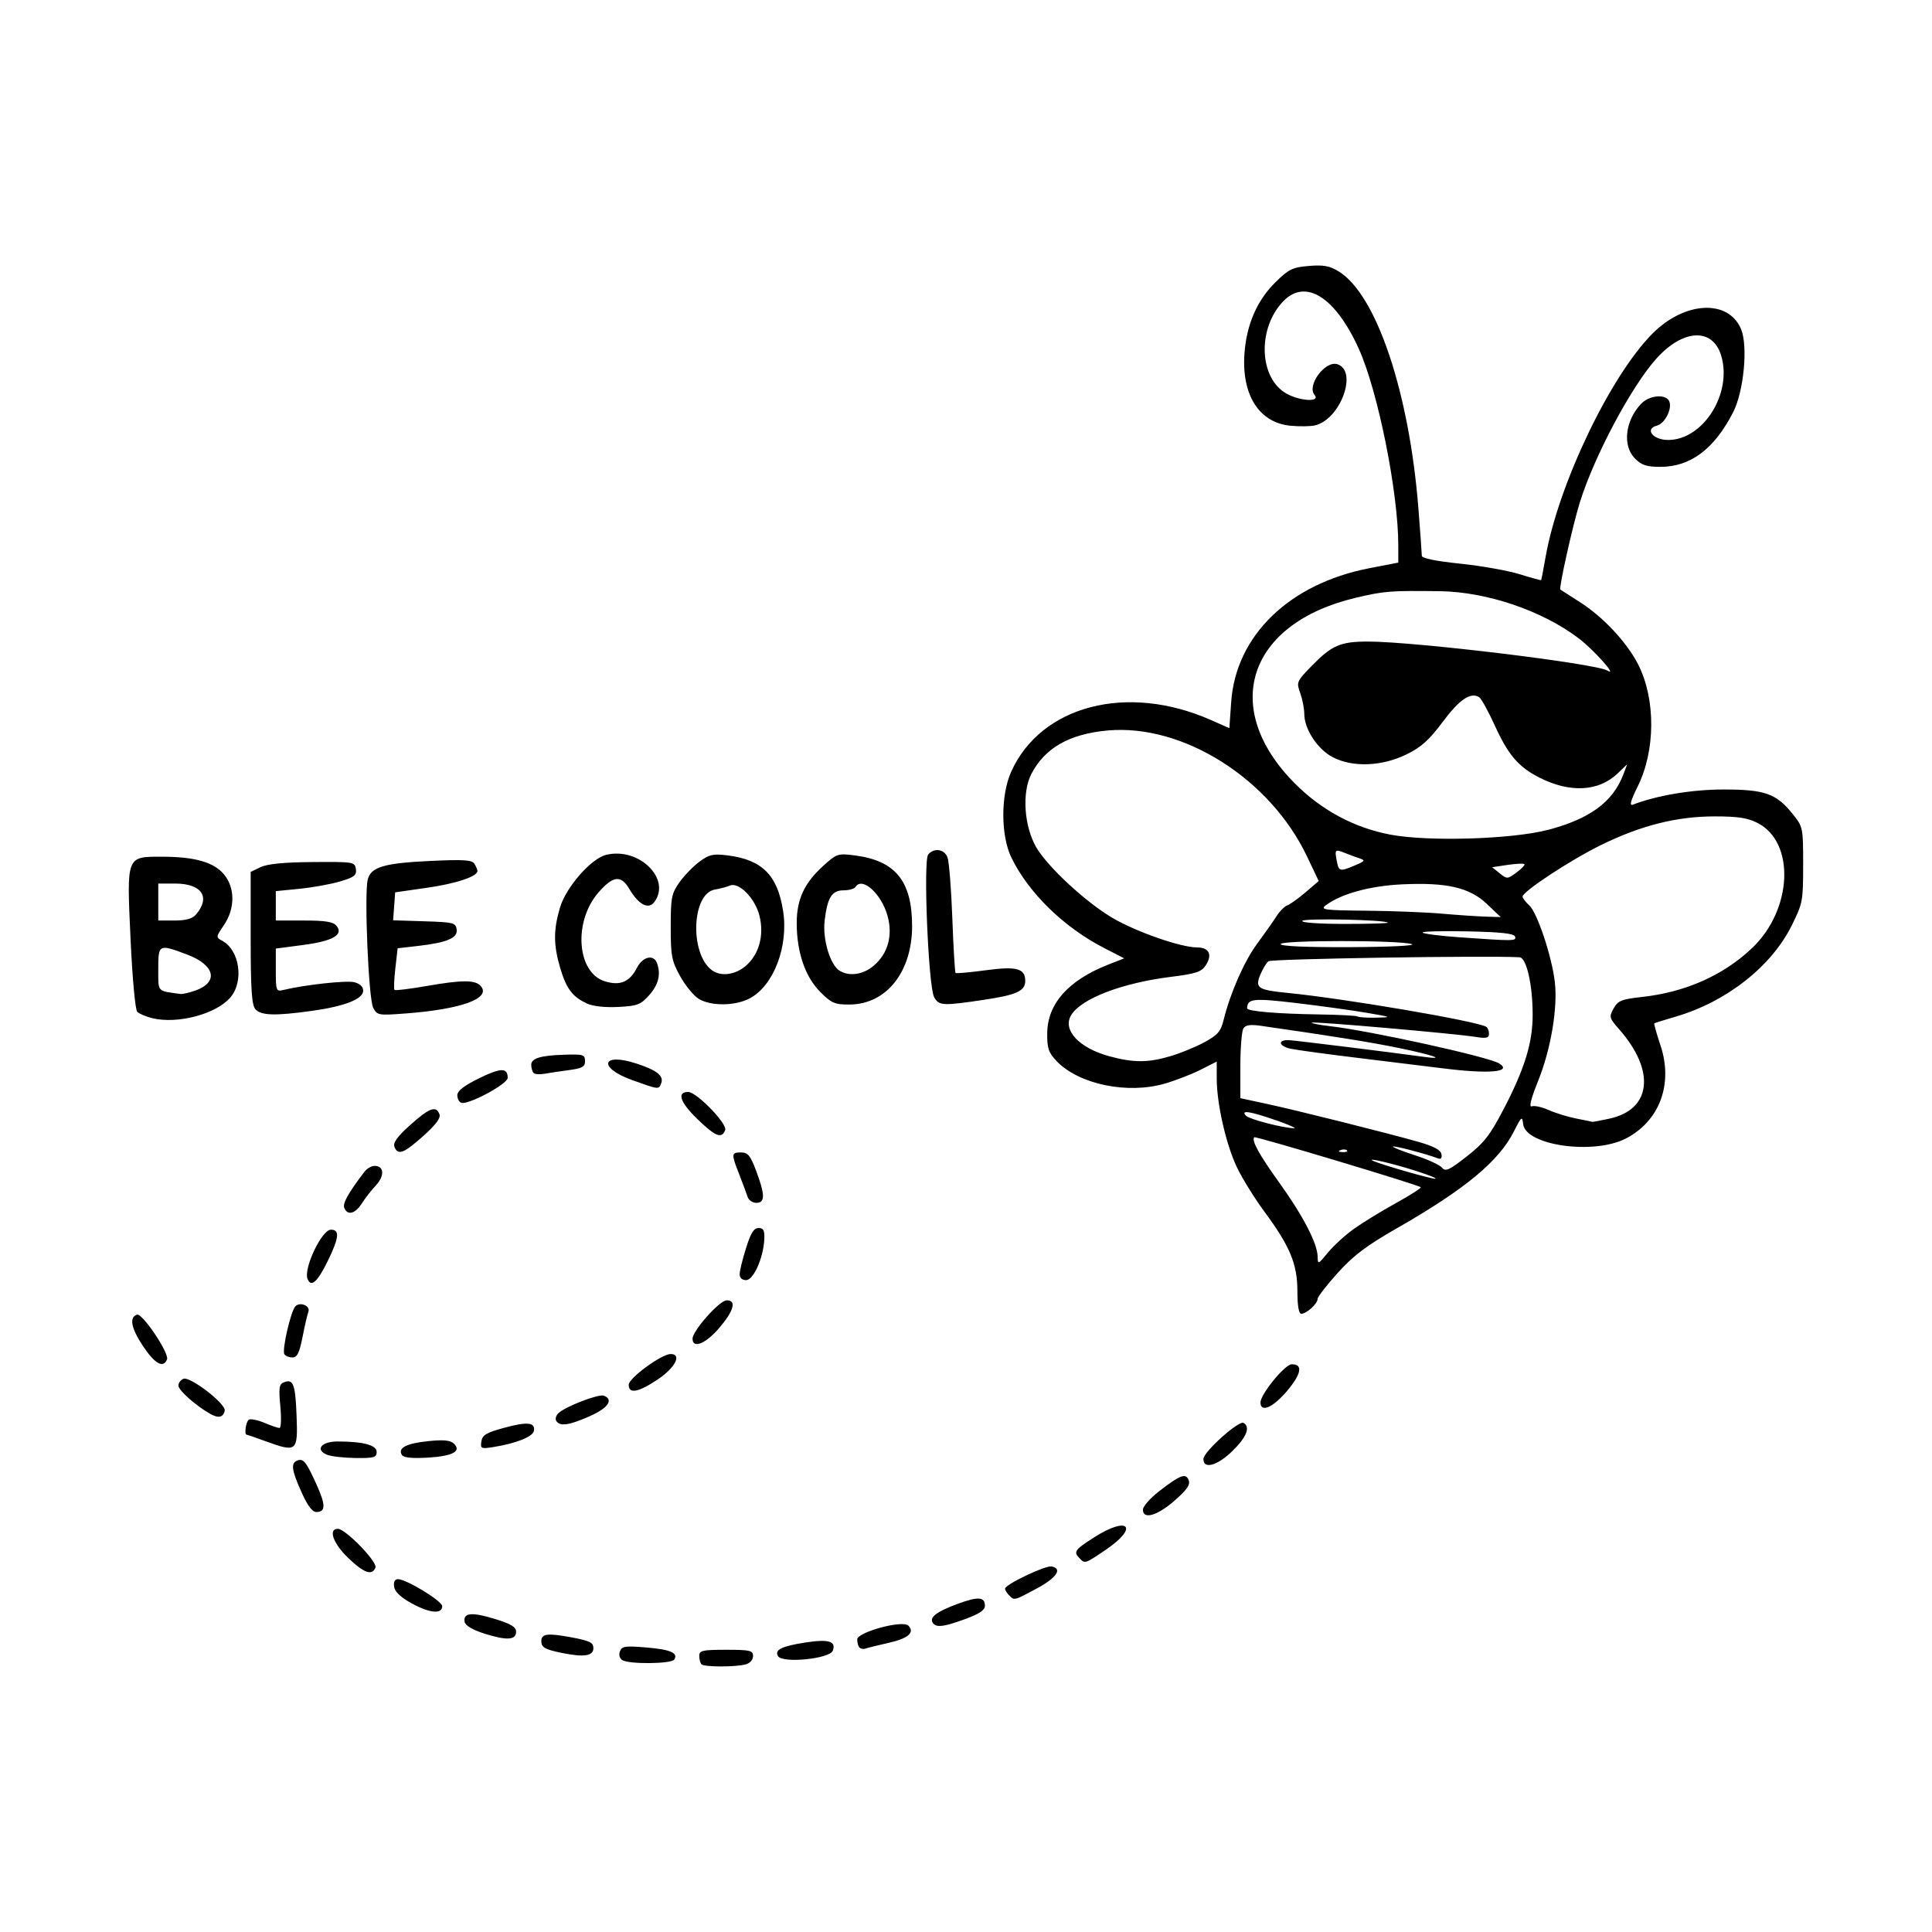 <svg width="1500" height="1500" viewBox="0 0 1500 1500" xmlns="http://www.w3.org/2000/svg">
  <!-- Original SVG transformiert und zentriert -->
  <svg x="100.0" y="206.171" width="1300" height="1087.659" viewBox="0 0 373.7 312.66">
    g/2000/svg" viewBox="0 0 373.7 312.66">
  <path id="path4690" d="M127.82,312.19c-.28-.27-.5-1.12-.5-1.87,0-1.22.68-1.38,6-1.38s6,.15,6,1.41c0,.83-.69,1.6-1.69,1.86-2.29.61-9.19.59-9.81-.03h0ZM110.15,311.25c-.62-.39-.84-1.19-.54-1.97.44-1.14,1.2-1.25,5.85-.86,5.42.45,7.2,1.22,6.28,2.7-.6.98-10.08,1.08-11.59.13ZM144.91,310.37c-.87-1.4.75-2.22,6-3.04,5.28-.82,7.02-.31,6.2,1.82-.69,1.81-11.19,2.86-12.21,1.22ZM96.75,309.66c-3.89-.79-4.68-1.23-4.68-2.66,0-1.66,1.39-1.83,6.75-.83,4.06.76,4.87,1.16,4.87,2.4,0,1.75-2.06,2.08-6.95,1.09ZM163.09,308.46c-.29-.29-.52-1.11-.52-1.82,0-1.64,10.11-4.39,11.41-3.1,1.52,1.52-.03,2.88-4.39,3.85-2.41.54-4.74,1.12-5.18,1.28-.43.17-1.02.07-1.31-.22h0ZM79.33,305.32c-2.62-.83-4.21-1.78-4.37-2.6-.39-2.05,1.6-2.25,6.72-.67,3.63,1.11,4.76,1.8,4.76,2.86,0,1.88-2.08,2-7.12.41ZM179.4,302.86c-.74-1.2,1-2.48,5.67-4.2,4.54-1.66,6-1.54,6,.48,0,.95-1.28,1.8-4.39,2.94-4.94,1.8-6.54,1.97-7.28.78ZM63.2,298.62c-2.51-1.38-3.83-2.62-3.99-3.75-.15-1.09.15-1.69.86-1.69,1.88,0,9.88,4.88,9.88,6.03,0,1.82-2.79,1.58-6.75-.6h0ZM196.47,296.79c-.5-.49-.9-1.17-.9-1.49,0-.93,8.99-5.22,10.38-4.96,2.5.48,1.14,2.53-3.25,4.89-5.18,2.78-5.04,2.75-6.22,1.56h0ZM48.96,288.44c-3.34-3.2-4.52-6.5-2.31-6.5,1.71,0,8.88,7.38,8.4,8.65-.72,1.88-2.56,1.23-6.08-2.14h0ZM212.22,288.54c-1.45-1.45-1.13-1.91,3.24-4.7,7.65-4.89,10.08-2.3,2.6,2.77-4.68,3.17-4.63,3.15-5.84,1.94h0ZM226.35,277.62c.02-.72,1.67-2.58,3.67-4.12,4.71-3.63,5.9-4.06,6.54-2.39.38.99-.43,2.16-3.18,4.56-3.87,3.39-7.09,4.28-7.04,1.95ZM38.55,273.78c-2.24-5-2.44-6.51-.91-7.09,1.33-.51,1.99.32,4.32,5.5,2.01,4.47,1.98,6-.1,6-.9,0-1.97-1.42-3.31-4.41h0ZM239.83,266.37c.01-1.6,7.94-8.71,8.99-8.06,1.53.95.66,3.15-2.46,6.22-3.37,3.31-6.54,4.21-6.52,1.84ZM44.27,265.42c-2.77-1.11-1.31-2.98,2.32-2.97,5.77.01,8.73.81,8.73,2.34,0,1.22-.59,1.4-4.69,1.35-2.58-.03-5.44-.35-6.36-.72h0ZM60.95,265.45c-.96-1.55.98-2.57,5.81-3.07,3.45-.36,4.96-.22,5.77.53,1.84,1.71-.25,2.83-5.89,3.15-3.46.2-5.32,0-5.7-.6ZM30.6,262.42c-2.25-.82-4.19-1.49-4.31-1.49-.57,0-.13-2.97.5-3.35.39-.24,1.95.07,3.47.71,1.51.63,3.03,1.15,3.38,1.15s.43-2.19.18-4.86c-.39-4.15-.27-4.93.83-5.35,2.07-.8,2.53.45,2.8,7.58.3,7.9.04,8.11-6.84,5.61h0ZM78.69,262.43c.21-1.42,1.1-1.95,5.07-3.03,5.19-1.42,7.02-1.22,6.65.7-.25,1.29-3.98,2.78-8.97,3.58-2.82.45-2.99.37-2.75-1.24ZM95.4,257.86c-.28-.45-.05-1.24.52-1.76,1.66-1.51,8.96-4.31,10.1-3.87,2.26.87.95,2.77-3.17,4.59-4.59,2.03-6.66,2.32-7.45,1.04ZM18.2,256.3c-3.19-1.79-7.13-5.28-7.13-6.32,0-.6.51-1.28,1.13-1.52,1.5-.58,9.5,5.59,9.21,7.1-.29,1.51-1.4,1.77-3.22.74ZM252.57,253.74c0-1.82,5.44-8.49,6.96-8.52,2.57-.06,2.2,2.13-1.01,5.94-3.13,3.71-5.95,4.94-5.95,2.58h0ZM111.57,249.79c0-1.48,7.34-6.86,9.36-6.86,2.56,0,1.06,3.01-2.79,5.61-4.39,2.96-6.57,3.37-6.57,1.25ZM3.14,241.12c-2.63-3.97-3.09-6.39-1.31-6.98,1.18-.39,7.23,8.6,6.7,9.97-.8,2.09-2.73,1.03-5.39-2.99ZM34.72,242.97c-.57-.93,1.44-9.67,2.47-10.7,1.06-1.06,3.39-.08,2.89,1.22-.22.57-.81,3.1-1.3,5.62-.71,3.59-1.19,4.58-2.26,4.58-.75,0-1.56-.32-1.8-.72ZM125.82,239.51c0-1.78,6.04-8.57,7.62-8.57,2.25,0,1.61,2.35-1.68,6.19-3.01,3.52-5.94,4.69-5.94,2.38ZM260.81,228.87c0-6.04-1.66-10.01-7.43-17.81-2.13-2.89-4.85-7.28-6.04-9.75-2.45-5.11-4.53-14.23-4.53-19.86v-3.79l-3.59,1.82c-1.98,1-5.58,2.4-8.01,3.1-8.31,2.42-19.18.16-24.12-5.01-1.83-1.92-2.15-2.84-2.11-6.25.06-6.58,4.72-11.81,13.64-15.31l3.54-1.39-4.48-2.3c-8.96-4.6-16.84-12.27-20.69-20.16-2.39-4.89-2.42-13.93-.06-19.18,6.65-14.81,25.92-19.8,44.58-11.55l4.12,1.82.4-5.79c1.02-14.85,12.96-26.44,30.8-29.9l6.5-1.26v-3.77c.01-11.87-4.55-34.57-8.84-44.01-5.25-11.55-11.9-15.7-16.86-10.52-5.57,5.81-5.47,16.4.19,20.24,2.87,1.95,8.33,2.44,6.81.62-1.76-2.12,2.39-7.7,5.09-6.84,4.64,1.47.76,12.22-4.92,13.64-.99.25-3.48.29-5.54.09-6.99-.67-10.93-6.87-10.26-16.13.47-6.5,2.82-11.88,6.97-15.95,2.91-2.86,3.78-3.28,7.41-3.58,3.28-.27,4.63-.02,6.68,1.24,8.4,5.19,15.72,26.98,17.76,52.89.42,5.32.76,10.07.76,10.55,0,.57,3.04,1.19,8.58,1.77,4.72.49,10.69,1.55,13.28,2.36,2.59.81,4.74,1.39,4.79,1.31.05-.09.5-2.45.99-5.25,2.88-16.21,14.48-40.41,23.89-49.82,7.21-7.21,16.94-7.66,19.73-.92,1.57,3.78.6,13.87-1.76,18.49-4.21,8.23-9.52,12.22-16.26,12.22-3.05,0-4.18-.37-5.65-1.84-2.84-2.84-2.24-8.41,1.34-12.22,1.85-1.97,5.64-2.28,6.32-.51.64,1.68-1.02,4.91-2.77,5.36-2.82.74-.91,3.21,2.49,3.21,7.84,0,14.37-10.38,11.85-18.81-1.88-6.27-8.45-6-14.42.6-5.6,6.19-13.92,21.82-17.15,32.2-1.57,5.06-4.71,19.11-4.33,19.4.11.08,2.05,1.33,4.32,2.77,5.21,3.31,10.56,9.03,13.06,13.97,3.92,7.73,3.87,19.18-.13,27.23-1.56,3.14-1.88,4.34-1.09,4.04,5.45-2.09,13.27-3.4,20.36-3.39,9.15,0,11.7.92,15.37,5.51,2.26,2.83,2.3,3.03,2.3,11.27s-.12,8.62-2.51,13.49c-4.51,9.16-14.51,17.06-25.83,20.39-2.56.75-4.76,1.44-4.88,1.52-.12.08.49,2.28,1.36,4.87,2.92,8.67-.18,16.99-7.76,20.87-7.18,3.67-22.3,1.53-22.87-3.23-.22-1.86-.37-1.75-2.05,1.59-3.36,6.68-10.85,12.89-26.09,21.62-6.85,3.92-9.74,6.1-13.25,9.99-2.47,2.74-4.49,5.35-4.49,5.81,0,1.06-2.47,3.31-3.62,3.31-.58,0-.88-1.7-.89-5.06h0ZM273.42,215c1.94-1.39,6.16-3.97,9.38-5.75s5.71-3.37,5.53-3.55c-.54-.54-36.85-11.44-37.14-11.15-.68.68,1.09,3.89,5.59,10.15,5.31,7.39,8.49,13.54,8.55,16.48.03,1.81.11,1.78,2.3-.89,1.24-1.52,3.85-3.9,5.79-5.29ZM287.18,202.03c-5.07-1.62-11.24-3.06-9.49-2.22,1.69.81,12.83,4.02,13.87,4,.62-.01-1.36-.82-4.39-1.78ZM306.71,188.54c4.81-9.22,6.61-15.03,6.61-21.31,0-6.76-1.38-12.77-2.94-12.85-7.84-.41-55.37.35-56.03.89-.48.39-1.29,1.75-1.82,3.01-1.22,2.94-.52,3.41,6.02,4.05,12.62,1.23,42.37,6.3,44.43,7.58.33.2.59.9.59,1.54,0,.95-.57,1.09-2.94.71-4.75-.76-36.27-3.51-36.59-3.19-.16.16,1.67.52,4.06.79,9.05,1.04,35.33,6.83,37.71,8.3,3.12,1.93-2.18,2.41-12.36,1.13-3.3-.41-11.74-1.45-18.75-2.3s-13.93-1.79-15.37-2.09c-2.72-.57-3.01-2.04-.38-1.92,1.36.06,22.74,2.71,29.97,3.71,5.33.74,2.35-.35-5.27-1.92-6.35-1.31-14.5-2.62-30.96-4.99-2.38-.34-3.44-.19-3.93.58-.37.58-.67,4.32-.68,8.31v7.26s5.8,1.25,5.8,1.25c6.72,1.44,26.8,6.47,33.94,8.5,3.4.97,4.95,1.79,5.14,2.73.17.88-.09,1.21-.75.96-2.69-1.02-9.83-2.89-10.08-2.65-.15.15,2.04,1.02,4.88,1.94,2.84.91,5.57,2.16,6.07,2.77.78.95,1.58.59,5.51-2.48,3.82-2.98,5.19-4.72,8.11-10.31h0ZM271.87,197.48c-.25-.25-.9-.28-1.44-.06-.6.24-.42.42.45.45.79.03,1.23-.14.98-.39h0ZM255.99,190.75c-5.77-2.02-7.99-2.34-6.62-.98.79.79,8.26,2.73,10.71,2.77.62.01-1.22-.8-4.08-1.8h0ZM330.43,190.4c9.39-2.01,10.36-10.64,2.24-19.89-2.27-2.58-2.33-2.83-1.28-4.71.97-1.74,1.76-2.05,6.33-2.56,9.7-1.06,18.2-4.84,24.6-10.94,9-8.57,9.64-23.58,1.2-27.89-2.23-1.14-4.41-1.47-9.55-1.47-8.44,0-16.38,1.99-25.27,6.33-6.79,3.31-17.63,10.43-17.63,11.57,0,.34.68,1.23,1.51,1.98,1.76,1.59,5.04,11.44,5.69,17.09.67,5.76-.88,14.95-3.69,21.96-1.64,4.08-2.13,6.04-1.45,5.78.57-.22,2.28.16,3.8.84,1.52.68,4.29,1.53,6.15,1.89s3.44.69,3.53.73c.08.05,1.81-.27,3.84-.71h0ZM232.37,176.49c2.24-.66,5.68-2.06,7.64-3.12,3-1.62,3.69-2.41,4.33-4.99,1.53-6.13,4.61-13.13,7.51-17.05,1.63-2.21,3.55-4.94,4.28-6.08.72-1.14,1.82-2.24,2.44-2.46.62-.22,2.45-1.53,4.06-2.91l2.94-2.52-2.63-5.52c-8.24-17.31-27.64-29.57-44.42-28.08-8.6.77-14.11,3.91-17.11,9.76-2.11,4.12-1.59,11.7,1.14,16.35,2.58,4.41,11.1,12.28,17.07,15.77,5.25,3.08,15.2,6.54,18.77,6.54,2.72,0,3.52,1.63,1.96,4-.96,1.47-2.17,1.87-7.77,2.57-10.9,1.37-19.95,4.82-22.23,8.5-2.07,3.33,1.71,7.4,8.59,9.25,5.32,1.43,8.53,1.43,13.44-.02h0ZM276.2,166.76c-3.3-.56-10.37-1.54-15.71-2.17-9.55-1.13-10.85-.99-10.9,1.18-.02.66,6.65,1.23,16.09,1.37,4.52.07,8.38.27,8.56.46.18.18,2.05.3,4.15.26,3.65-.07,3.55-.12-2.19-1.1h0ZM286.32,151.44c-2.82-.9-29.25-.9-29.25,0,0,.48,5.64.72,15.56.68,8.97-.04,14.77-.33,13.69-.68h0ZM309.38,149.75c-.22-.68-3.21-1-10.71-1.15-5.72-.12-10.18.01-9.91.28.27.27,3.96.74,8.21,1.04,12.32.87,12.75.86,12.41-.17h0ZM281.01,146.65c-.71-.65-18.72-1.02-19.11-.39-.24.39,3.77.68,9.5.68s9.78-.13,9.61-.29ZM303.12,142.49c-3.91-3.69-8.97-4.86-19-4.38-7.13.34-13.58,2.11-16.97,4.68-1.3.99-.36,1.11,9.04,1.2,5.78.05,13.37.35,16.88.66s7.89.6,9.75.66l3.37.1-3.08-2.91ZM311.47,133.59c-.18-.18-1.88-.1-3.76.18l-3.43.51,1.68,1.36c1.63,1.32,1.74,1.31,3.76-.18,1.15-.85,1.94-1.69,1.75-1.87ZM273.67,133.87c2.22-.94,2.34-1.13,1.02-1.56-.83-.27-2.3-.81-3.28-1.21-2.2-.89-2.3-.79-1.81,1.78.46,2.38.68,2.43,4.07.99h0ZM316.63,125.98c9.43-2.46,14.6-6.25,16.94-12.43l.85-2.25-2.18,2.09c-4.21,4.02-10.6,4.35-17.42.89-4.68-2.38-6.97-5.06-9.98-11.69-1.43-3.14-2.99-5.96-3.47-6.26-1.9-1.18-4.4.52-8.12,5.51-3.05,4.08-4.8,5.66-8.12,7.28-5.47,2.67-11.99,2.92-16.42.61-3.39-1.76-6.34-6.24-6.36-9.63,0-1.21-.42-3.32-.91-4.69-.87-2.41-.79-2.61,2.44-5.93,4.61-4.74,6.49-5.56,12.7-5.56,10.44,0,50.88,4.9,53.43,6.48,2.43,1.5-3.09-4.69-6.44-7.22-8.19-6.19-20.51-10.36-30.98-10.5-11.05-.14-12.39-.04-18.8,1.48-24.07,5.72-30.26,24.58-13.59,41.38,5.97,6.01,13.27,9.94,21.36,11.47,8.44,1.6,27.06,1.04,35.09-1.05h0ZM39.88,226.15c-.9-2.36,3.2-10.97,5.23-10.97s1.78,1.83-.57,6.71c-2.39,4.95-3.87,6.3-4.65,4.26h0ZM136.33,225.12c0-.72.64-3.34,1.42-5.81,1.06-3.39,1.75-4.5,2.8-4.5,1.11,0,1.37.52,1.28,2.53-.2,4.14-2.41,9.1-4.07,9.1-.87,0-1.43-.52-1.43-1.31h0ZM48.08,210.29c-.38-1,.95-3.38,4.52-8.04.55-.72,1.57-1.31,2.26-1.31,2.14,0,2.28,2.2.28,4.36-1.03,1.11-2.46,2.95-3.18,4.08-1.44,2.28-3.19,2.69-3.87.92ZM138.11,207.87c-.23-.72-1.06-2.96-1.85-4.97-1.83-4.67-1.81-4.96.39-4.96,1.52,0,2.08.68,3.38,4.15,2,5.34,2,7.1.03,7.1-.84,0-1.71-.59-1.94-1.31h0ZM59.29,196.67c-.35-.91.64-2.28,3.54-4.87,4.26-3.82,5.75-4.37,6.5-2.39.32.84-.77,2.32-3.59,4.84-4.36,3.91-5.7,4.41-6.46,2.43ZM126.8,190.39c-3.76-3.65-4.53-5.95-1.96-5.95,1.89,0,8.8,7.12,8.26,8.52-.77,2.01-2.17,1.44-6.3-2.56ZM74.2,186.85c-.48-.16-.88-.92-.88-1.68,0-.96,1.48-2.12,4.82-3.76,4.87-2.4,6.43-2.43,6.42-.11,0,1.37-8.8,6.09-10.37,5.56h0ZM112.32,181.78c-7.67-2.76-6.82-6.21.91-3.7,4.61,1.49,6.23,2.77,5.59,4.42-.55,1.44-.48,1.45-6.5-.72ZM90.35,180.21c-.29-.29-.53-1.12-.53-1.84,0-1.42,2.04-2.06,7.13-2.23,4.58-.15,4.87-.06,4.87,1.5,0,1.17-.7,1.55-3.56,1.92-1.96.26-4.42.63-5.47.82-1.05.19-2.15.12-2.44-.17h0ZM5.19,167.96c-1.38-.34-2.86-.97-3.3-1.4-.45-.45-1.09-7.41-1.5-16.26-.86-18.73-1-18.36,7.09-18.36,7.19,0,11.47,1.22,13.73,3.9,2.53,3.01,2.54,7.65.02,11.36-1.8,2.65-1.81,2.74-.38,3.5,3.87,2.07,4.89,9,1.86,12.6-3.17,3.76-11.8,6.06-17.51,4.67h0ZM14.73,161.86c5.42-1.89,4.57-5.73-1.8-8.12-6.27-2.35-6.35-2.3-6.35,3.27,0,5.23-.35,4.84,4.95,5.56.45.06,1.9-.26,3.2-.72h0ZM14.97,144.87c3.36-3.91,1.33-6.94-4.64-6.94h-3.75v8.25h3.63c2.53,0,3.98-.4,4.76-1.31h0ZM28.23,165.95c-.8-.96-1.03-4.58-1.03-15.93v-14.69l2.21-1.06c1.51-.73,5.19-1.09,11.62-1.14,9.14-.07,9.42-.03,9.65,1.57.2,1.39-.35,1.82-3.54,2.76-2.07.62-6.15,1.35-9.05,1.64l-5.28.52v6.56h6.28c4.76,0,6.52.28,7.25,1.16,1.67,2.01-.76,3.42-7.45,4.3l-6.08.8v4.82c0,4.62.07,4.81,1.69,4.42,4.8-1.16,14.07-2.17,15.82-1.73,1.27.32,1.99,1.01,1.99,1.9,0,1.86-4.13,3.48-11.55,4.51-8.19,1.14-11.33,1.03-12.55-.43h0ZM54.54,165.62c-1.03-1.92-2.02-25.38-1.21-28.6.69-2.77,3.65-3.65,13.84-4.13,7.52-.36,9.42-.24,9.96.62.37.58.67,1.3.68,1.6.03,1.24-4.73,2.83-11.32,3.77l-7.04,1.01-.23,3.12-.23,3.12,6.98.22c6.47.2,7,.33,7.21,1.82.27,1.92-2.17,2.95-8.77,3.7l-4.41.5-.51,4.49c-.28,2.47-.37,4.63-.19,4.81.17.17,3.28-.2,6.89-.83,8.31-1.45,11.2-1.45,12.41.02,2.24,2.7-4.38,5.11-16.64,6.05-6.28.48-6.51.44-7.43-1.27h0ZM102.2,164.67c-3.2-1.47-4.56-3.29-5.93-7.94-1.5-5.12-1.51-8.47-.03-13.46,1.35-4.53,6.92-10.9,10.27-11.74,7.26-1.81,14.6,5.3,10.81,10.48-1.32,1.8-3.51.68-5.61-2.88-1.86-3.15-3.6-2.96-6.85.74-5.71,6.5-4.89,18,1.43,19.89,3.43,1.03,5.49.14,7.16-3.1,1.25-2.41,3.66-2.98,4.41-1.04.95,2.47.38,4.87-1.7,7.2-1.93,2.16-2.64,2.43-6.94,2.65-2.97.15-5.64-.15-7.04-.79h0ZM127.17,163.64c-1.11-.69-2.97-2.96-4.12-5.04-1.89-3.41-2.1-4.5-2.1-11s.17-7.46,1.96-9.97c1.08-1.51,3.09-3.58,4.47-4.6,2.17-1.6,3.02-1.79,6.29-1.38,7.66.96,11.09,4.39,12.35,12.32,1.26,7.95-2.07,16.73-7.43,19.58-3.24,1.73-8.71,1.77-11.41.1h0ZM137.63,156.36c3.03-2.55,4.22-6.87,3.12-11.27-.98-3.89-4.6-7.57-6.6-6.71-.66.29-2.17.69-3.35.89-5.16.88-5.67,14.23-.69,17.98,1.96,1.48,5.15,1.1,7.52-.89h0ZM154.31,162.1c-3.36-3.36-5.24-8.87-5.24-15.33,0-5.34,1.69-8.97,5.97-12.84,2.96-2.67,3.24-2.76,6.99-2.28,9.08,1.16,12.79,5.73,12.79,15.78s-5.6,17.48-14.03,17.5c-3.23.01-3.98-.31-6.48-2.82ZM166.25,156.26c3.19-2.68,4.31-6.76,3.08-11.15-1.38-4.94-5.67-8.79-7.14-6.42-.25.41-1.44.75-2.64.75-2.64,0-3.64,1.59-4.25,6.77-.49,4.18,1.25,9.96,3.39,11.21,2.21,1.29,5.2.83,7.56-1.15ZM179.73,163.26c-1.28-2.39-2.45-30.45-1.32-31.81,1.31-1.57,3.63-1.22,4.32.67.34.93.83,7.04,1.07,13.59s.57,12.02.72,12.17c.15.15,3.18-.12,6.74-.6,6.92-.93,8.81-.41,8.81,2.4,0,2.22-1.93,3.11-9.17,4.19-9.29,1.39-10.12,1.35-11.17-.62Z"/>

  </svg>
</svg>
